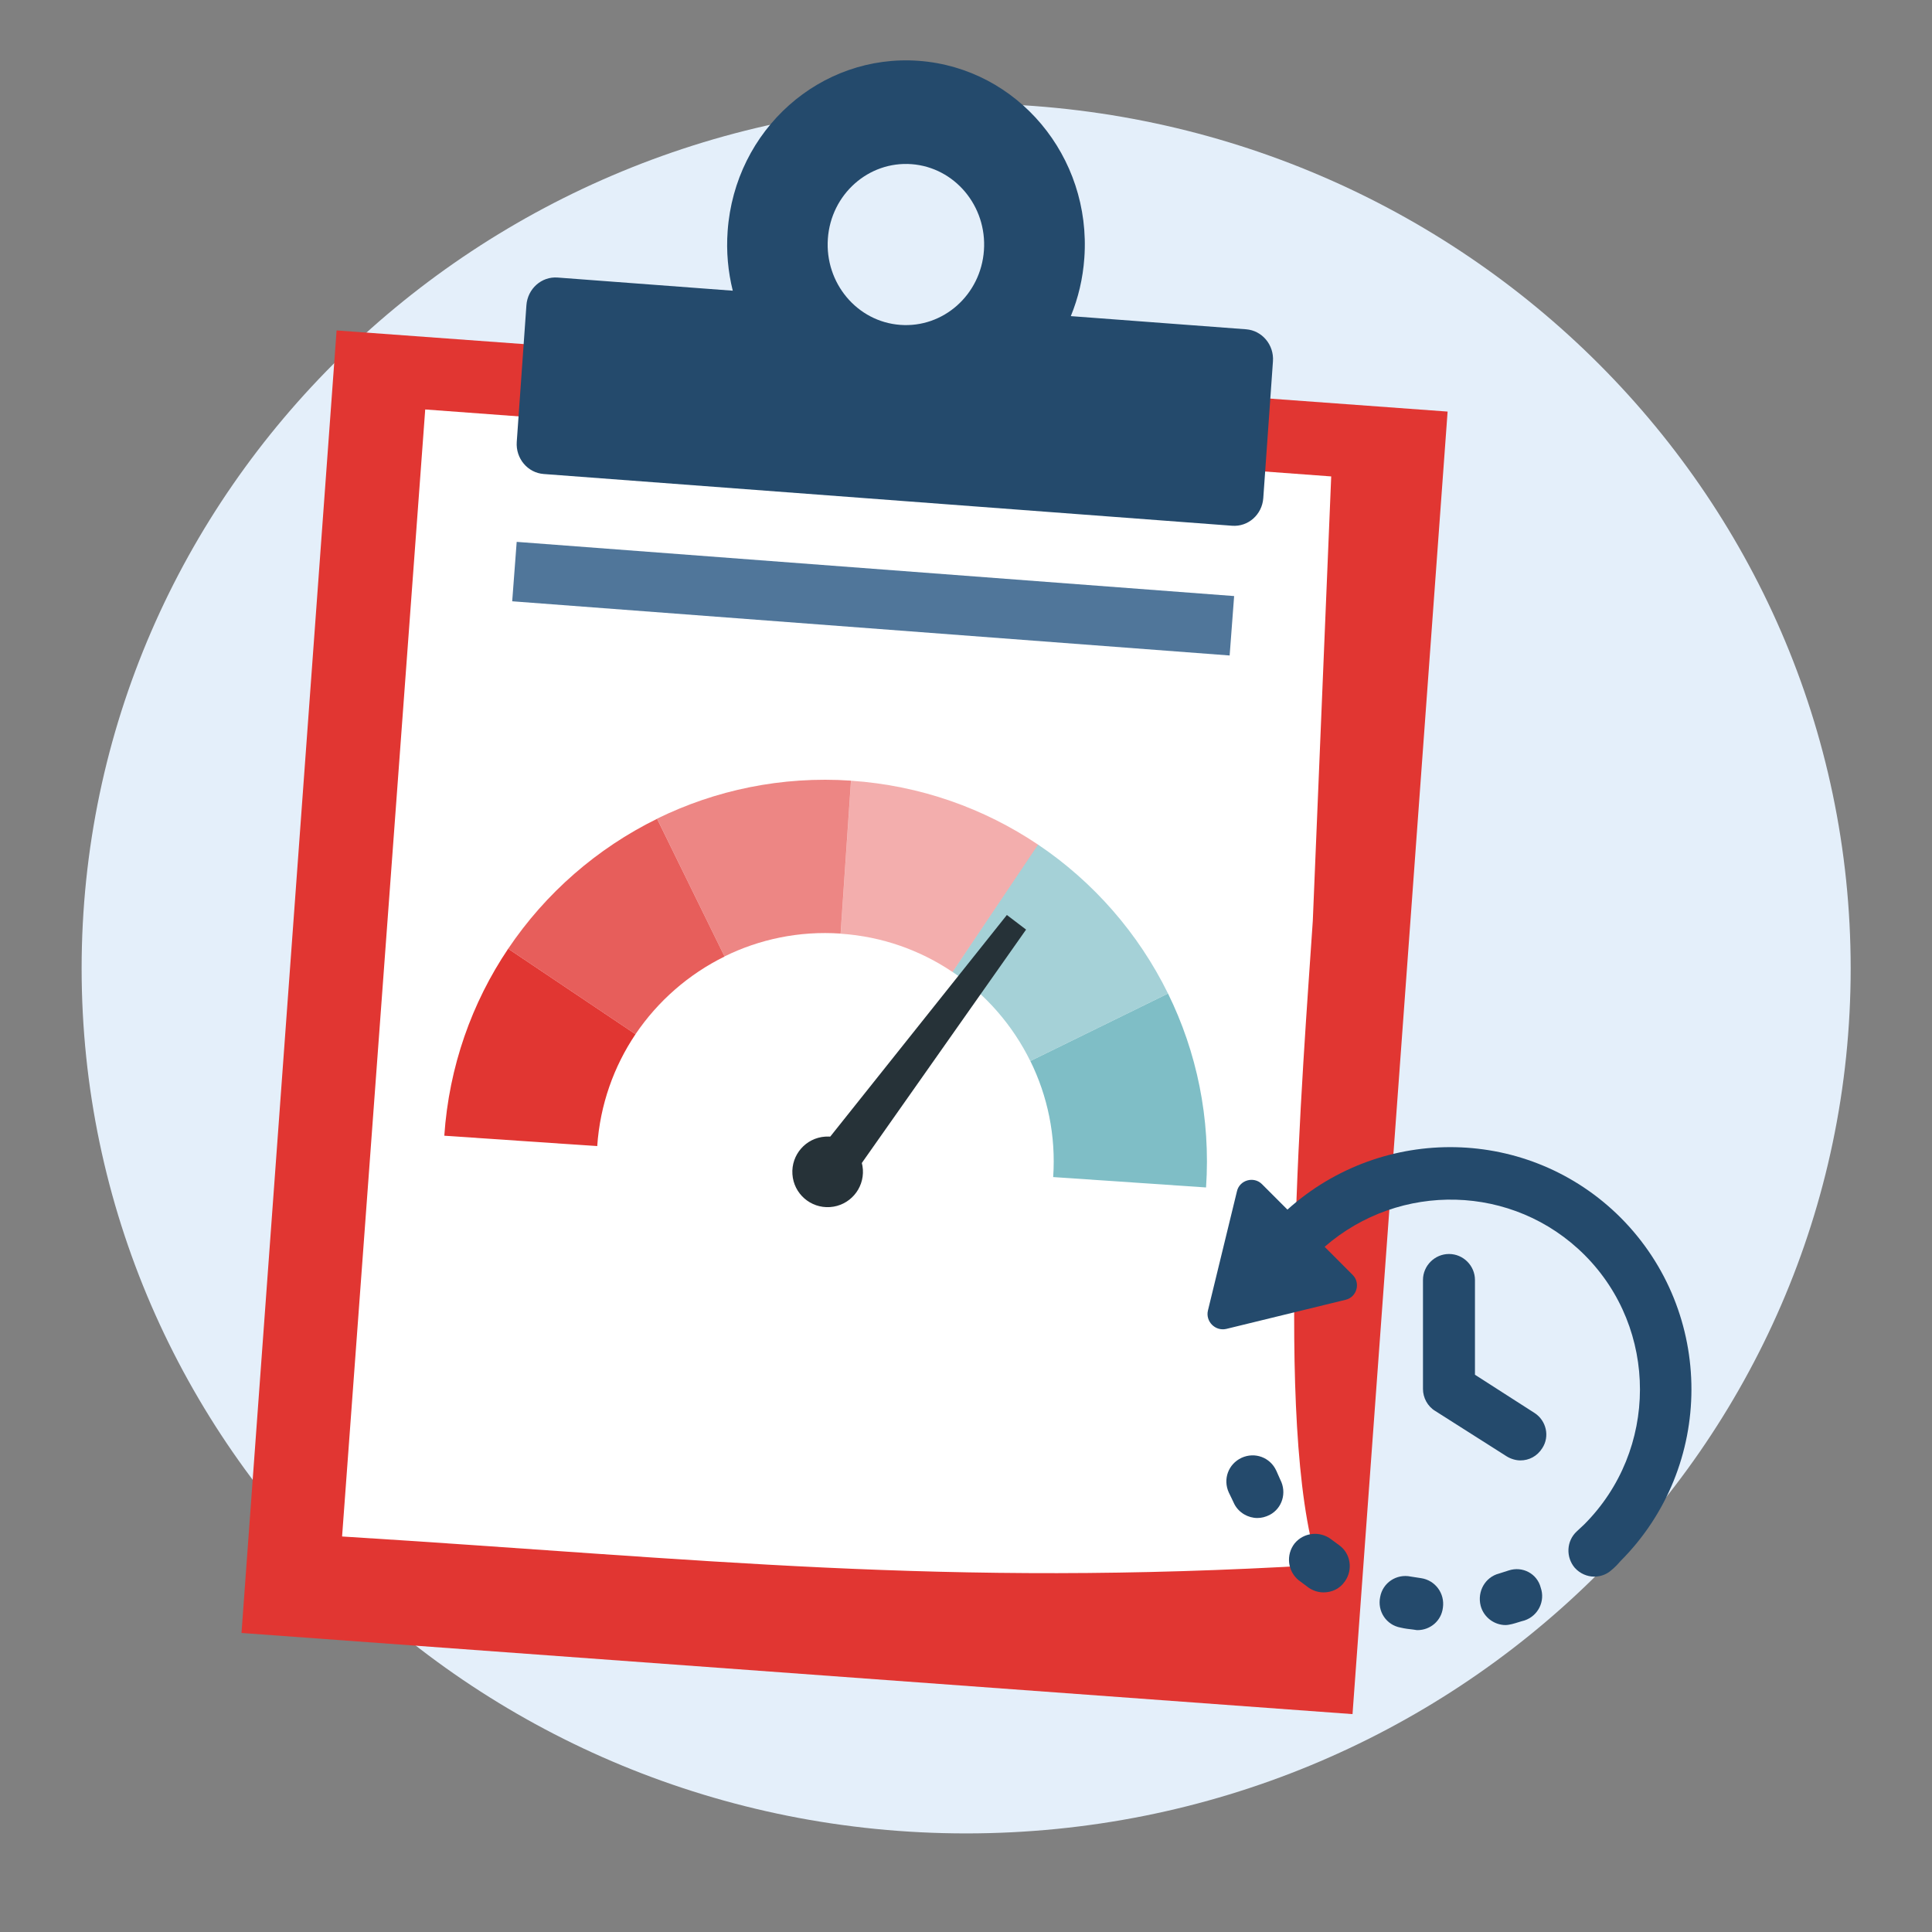 <svg width="32" height="32" viewBox="0 0 32 32" fill="none" xmlns="http://www.w3.org/2000/svg">
<rect x="0" y="0" width="32" height="32" fill="#808080" stroke="none"/>
<g clip-path="url(#clip0_5088_627)">
<path d="M16.002 30.367C24.093 30.367 30.653 23.953 30.653 16.04C30.653 8.128 24.093 1.714 16.002 1.714C7.911 1.714 1.352 8.128 1.352 16.04C1.352 23.953 7.911 30.367 16.002 30.367Z" fill="#E4EFFA"/>
<mask id="mask0_5088_627" style="mask-type:alpha" maskUnits="userSpaceOnUse" x="-3" y="-2" width="32" height="33">
<path d="M-3 -2H29V28.864C29 28.864 27.284 28.868 21.682 29.409C21.29 30.503 18.04 31 13.863 31C9.686 31 6.795 30.393 6.795 29.884C-0.584 29.394 -3 28.864 -3 28.864V-2Z" fill="#D9D9D9"/>
</mask>
<g mask="url(#mask0_5088_627)">
<path d="M23.977 6.817L5.575 5.473L4 27.047L22.402 28.391L23.977 6.817Z" fill="#E13632"/>
<path d="M7.043 6.782L22.049 7.891L21.744 15.254C21.584 17.662 21.095 23.631 21.827 25.922C15.584 26.291 11.668 25.822 5.666 25.449L7.043 6.782Z" fill="white"/>
<path d="M7.359 18.811L9.891 18.983C10.033 16.898 11.839 15.322 13.923 15.464C16.008 15.605 17.584 17.411 17.443 19.496L19.975 19.668C20.212 16.184 17.579 13.167 14.094 12.93C10.609 12.694 7.593 15.326 7.356 18.811L7.359 18.811Z" fill="white"/>
<path opacity="0.8" d="M10.526 17.13L8.417 15.714C9.036 14.794 9.888 14.051 10.883 13.562L12.001 15.843C11.406 16.136 10.896 16.581 10.525 17.131L10.526 17.13Z" fill="#E13632"/>
<path d="M19.346 16.456C19.82 17.42 20.054 18.519 19.976 19.668L17.444 19.496C17.491 18.808 17.35 18.151 17.066 17.574L19.347 16.456L19.346 16.456Z" fill="#7FBEC6"/>
<path d="M9.891 18.983L7.359 18.811C7.437 17.663 7.817 16.605 8.417 15.714L10.526 17.13C10.167 17.664 9.939 18.296 9.892 18.983L9.891 18.983Z" fill="#E13632"/>
<path opacity="0.7" d="M15.777 16.098L17.193 13.989C18.113 14.608 18.856 15.46 19.346 16.456L17.065 17.574C16.772 16.979 16.327 16.468 15.777 16.098Z" fill="#7FBEC6"/>
<path opacity="0.4" d="M13.924 15.464L14.096 12.931C15.246 13.009 16.302 13.39 17.194 13.99L15.777 16.099C15.244 15.74 14.612 15.511 13.924 15.465L13.924 15.464Z" fill="#E13632"/>
<path opacity="0.6" d="M12.001 15.842L10.883 13.56C11.847 13.087 12.946 12.852 14.095 12.93L13.923 15.463C13.235 15.416 12.578 15.557 12.001 15.841L12.001 15.842Z" fill="#E13632"/>
<path d="M13.674 18.923L16.677 15.155L16.995 15.397L14.194 19.377L13.674 18.923Z" fill="#263238"/>
<path d="M14.292 19.37C14.313 19.692 14.07 19.971 13.748 19.993C13.425 20.015 13.146 19.771 13.125 19.449C13.103 19.127 13.346 18.848 13.668 18.826C13.991 18.804 14.27 19.047 14.292 19.37Z" fill="#263238"/>
<path fill-rule="evenodd" clip-rule="evenodd" d="M17.96 4.273C17.936 4.614 17.859 4.937 17.736 5.236L20.639 5.454C20.904 5.474 21.104 5.712 21.084 5.985L20.924 8.249C20.905 8.523 20.674 8.728 20.408 8.708L9.005 7.851C8.739 7.831 8.54 7.593 8.559 7.32L8.719 5.056C8.739 4.782 8.97 4.577 9.235 4.597L12.137 4.815C12.059 4.501 12.027 4.169 12.052 3.828C12.171 2.148 13.59 0.886 15.222 1.008C16.853 1.131 18.08 2.592 17.96 4.273ZM14.91 5.381C15.624 5.435 16.245 4.883 16.297 4.148C16.349 3.413 15.813 2.773 15.099 2.719C14.385 2.666 13.764 3.218 13.712 3.953C13.66 4.688 14.196 5.328 14.91 5.381Z" fill="#244A6C"/>
<rect x="8.558" y="8.975" width="11.917" height="0.987" transform="rotate(4.32 8.558 8.975)" fill="#50769A"/>
<path d="M26.845 20.17C25.326 18.651 22.902 18.617 21.324 20.035L20.902 19.613C20.767 19.478 20.53 19.545 20.488 19.731L20.007 21.707C19.965 21.884 20.125 22.053 20.311 22.011L22.286 21.529C22.472 21.487 22.54 21.251 22.404 21.116L21.94 20.651C23.181 19.571 25.064 19.605 26.246 20.787C27.47 22.011 27.47 24.02 26.237 25.252L26.119 25.362C25.942 25.523 25.933 25.793 26.085 25.97C26.17 26.063 26.288 26.114 26.406 26.114C26.507 26.114 26.609 26.08 26.693 26.004C26.744 25.962 26.794 25.911 26.837 25.86C28.407 24.29 28.407 21.74 26.845 20.17Z" fill="#244A6C"/>
<path d="M24.988 26.012L24.828 26.063C24.6 26.122 24.465 26.358 24.524 26.595C24.574 26.789 24.752 26.916 24.937 26.916C24.971 26.916 25.013 26.907 25.047 26.899C25.115 26.882 25.182 26.857 25.25 26.84C25.478 26.764 25.596 26.519 25.52 26.299C25.461 26.063 25.216 25.936 24.988 26.012Z" fill="#244A6C"/>
<path d="M23.536 26.139L23.367 26.113C23.131 26.063 22.902 26.215 22.86 26.451C22.81 26.688 22.962 26.916 23.198 26.958C23.266 26.975 23.341 26.983 23.409 26.991C23.426 26.991 23.451 27 23.477 27C23.688 27 23.873 26.848 23.899 26.628C23.933 26.392 23.772 26.173 23.536 26.139Z" fill="#244A6C"/>
<path d="M22.05 25.497C21.864 25.354 21.594 25.379 21.442 25.565C21.298 25.75 21.324 26.021 21.509 26.173C21.568 26.215 21.619 26.257 21.678 26.299C21.754 26.35 21.839 26.375 21.923 26.375C22.058 26.375 22.193 26.316 22.278 26.189C22.413 25.995 22.37 25.725 22.176 25.59L22.05 25.497Z" fill="#244A6C"/>
<path d="M21.139 24.358C21.037 24.138 20.784 24.045 20.564 24.146C20.345 24.248 20.252 24.501 20.353 24.721C20.387 24.788 20.413 24.847 20.446 24.915C20.522 25.058 20.674 25.143 20.826 25.143C20.894 25.143 20.961 25.126 21.029 25.092C21.24 24.982 21.316 24.721 21.206 24.509L21.139 24.358Z" fill="#244A6C"/>
<path d="M25.418 23.404L24.43 22.77V21.2C24.43 20.964 24.236 20.77 24 20.77C23.764 20.77 23.569 20.964 23.569 21.2V23.007C23.569 23.15 23.645 23.294 23.772 23.37L24.954 24.121C25.021 24.163 25.106 24.189 25.182 24.189C25.325 24.189 25.46 24.121 25.545 23.986C25.672 23.792 25.612 23.53 25.418 23.404Z" fill="#244A6C"/>
</g>
</g>
<defs>
<clipPath id="clip0_5088_627">
<rect width="32" height="32" fill="white"/>
</clipPath>
</defs>
</svg>
